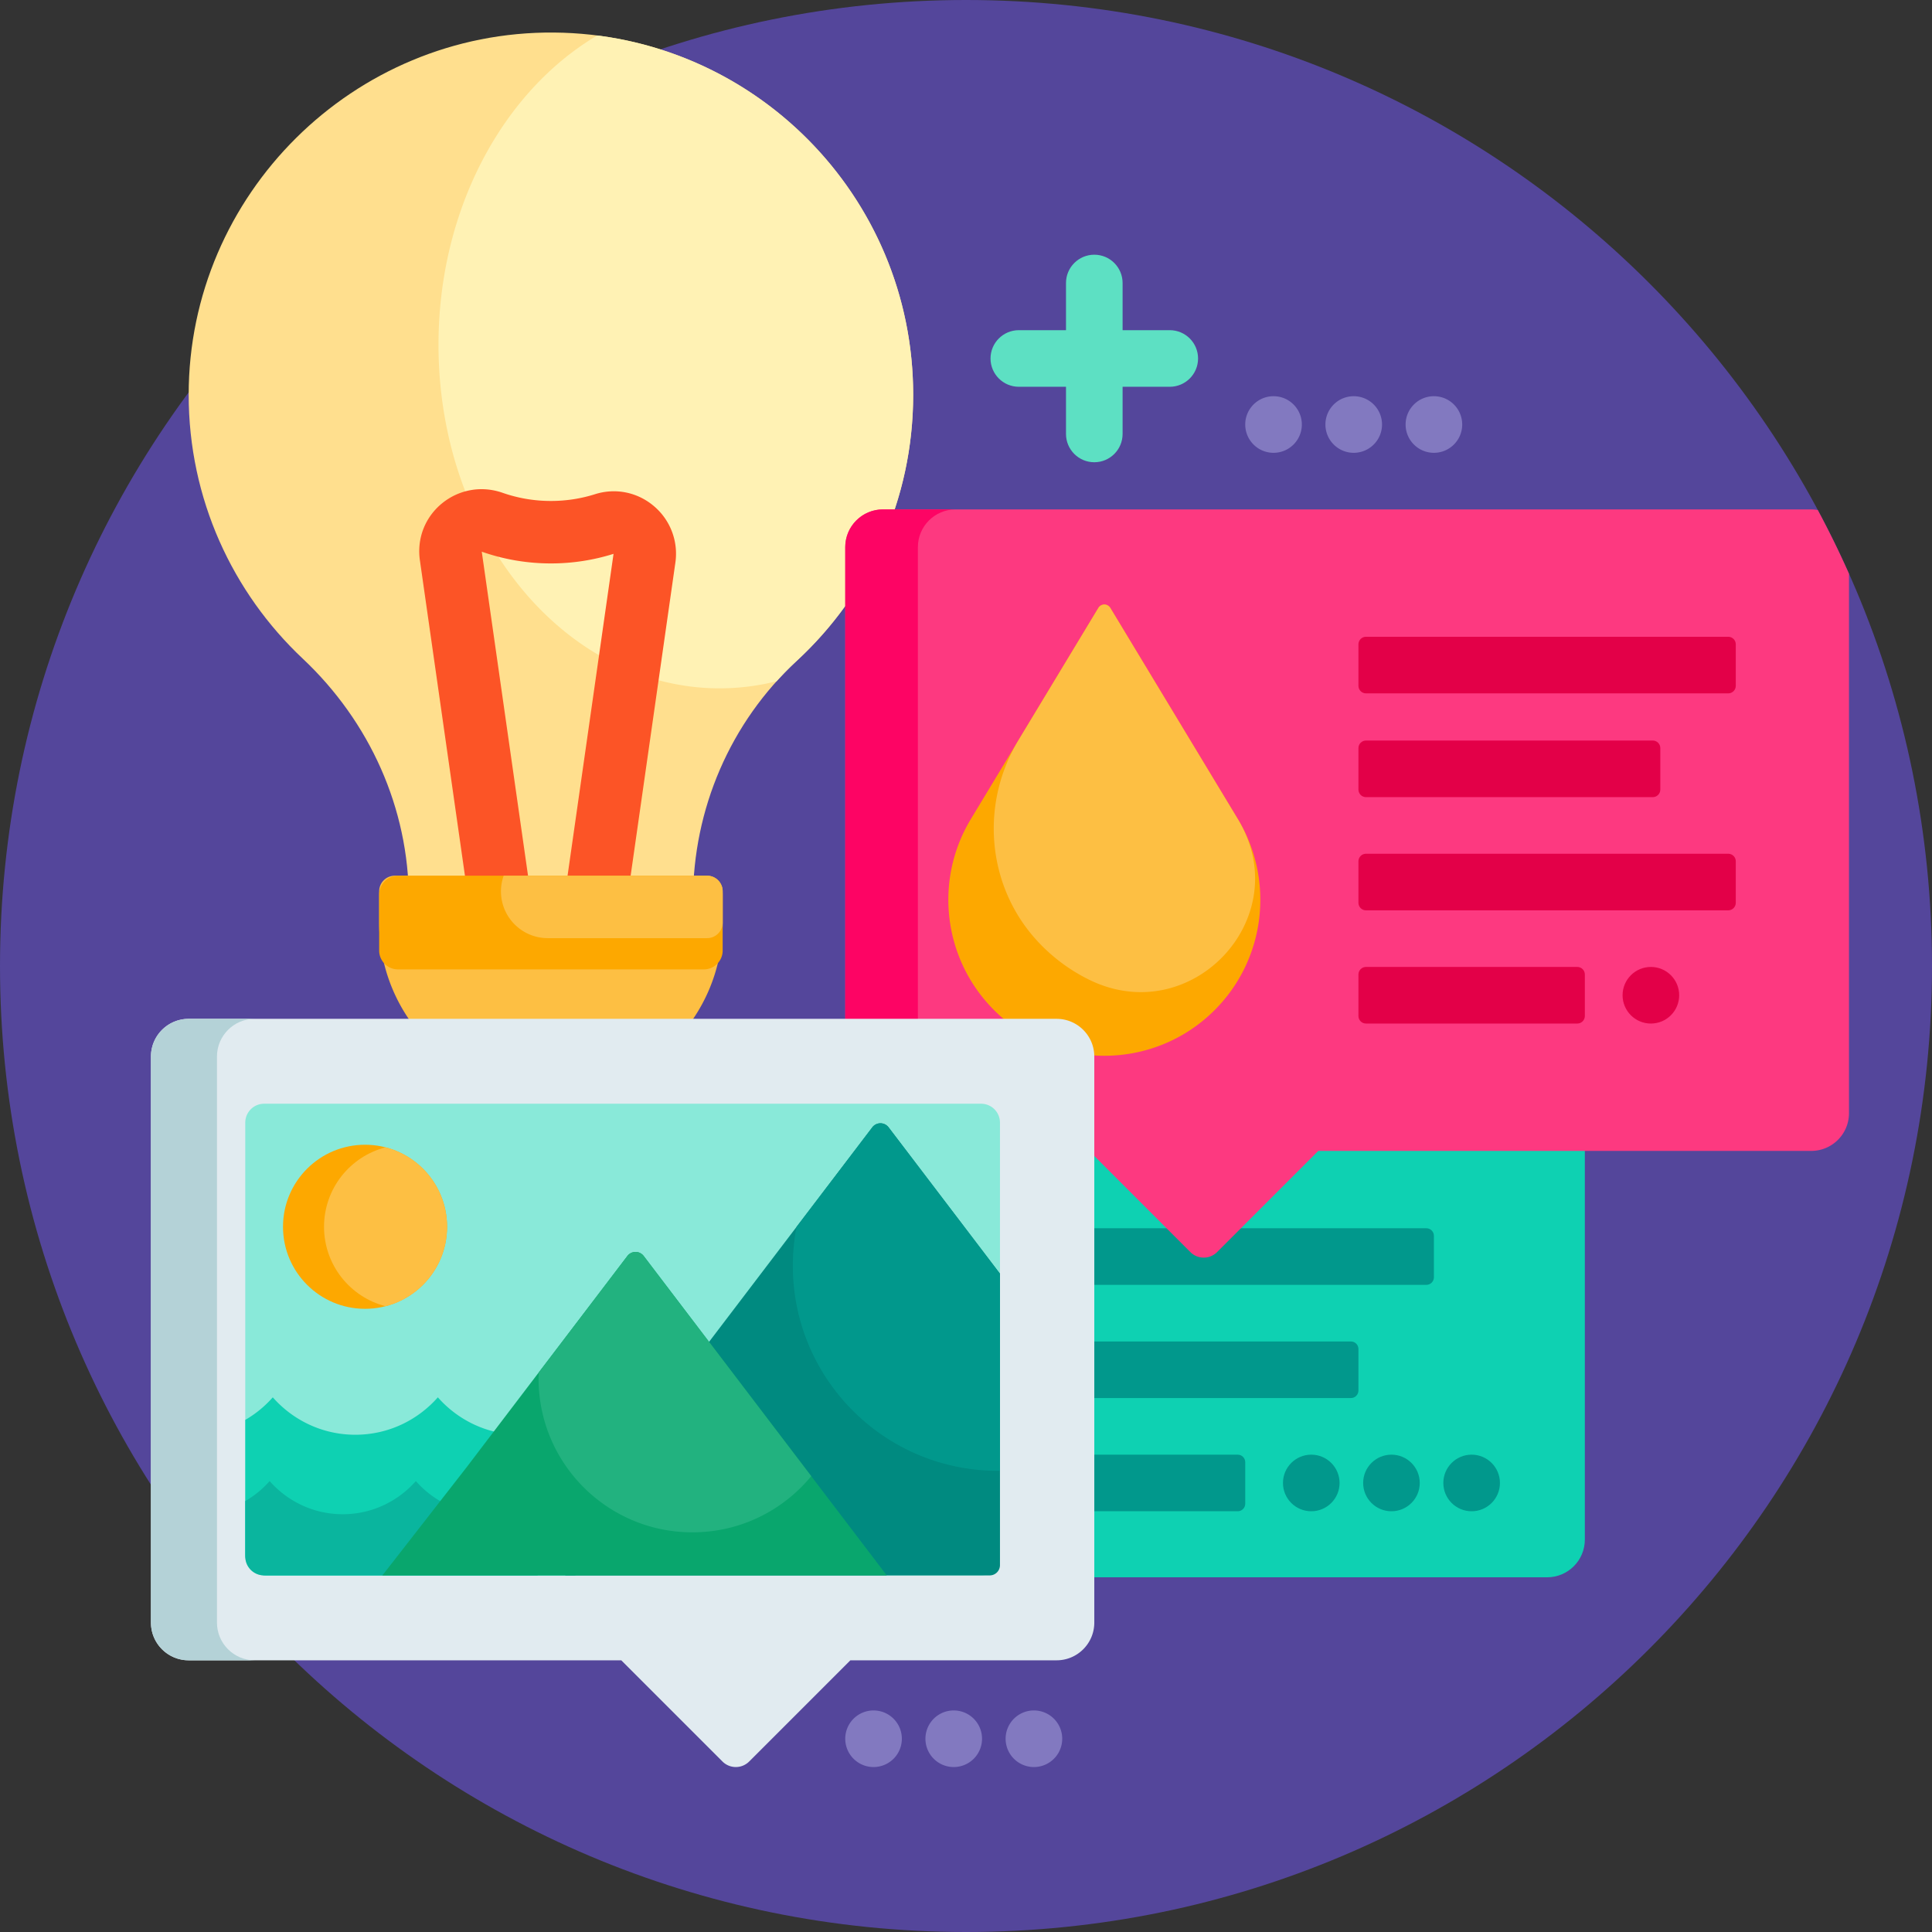 <svg xmlns="http://www.w3.org/2000/svg" version="1.1" xmlns:xlink="http://www.w3.org/1999/xlink" width="512" height="512" x="0" y="0" viewBox="0 0 512 512" style="enable-background:new 0 0 512 512" xml:space="preserve"><rect x="0" y="0" width="512" height="512" fill="#333333" stroke="none"/><g><path fill="#54469B" d="M512 256c0 141.387-114.613 256-256 256S0 397.387 0 256 114.613 0 256 0s256 114.613 256 256zm0 0" opacity="1" data-original="#54469b"></path><path fill="#8279C0" d="M345 112.5c0 4.14-3.36 7.5-7.5 7.5s-7.5-3.36-7.5-7.5 3.36-7.5 7.5-7.5 7.5 3.36 7.5 7.5zm13.75-7.5c-4.14 0-7.5 3.36-7.5 7.5s3.36 7.5 7.5 7.5 7.5-3.36 7.5-7.5-3.36-7.5-7.5-7.5zm21.25 0c-4.14 0-7.5 3.36-7.5 7.5s3.36 7.5 7.5 7.5 7.5-3.36 7.5-7.5-3.36-7.5-7.5-7.5zM231.5 453.285a7.5 7.5 0 1 0 0 15 7.5 7.5 0 1 0 0-15zm21.25 0a7.5 7.5 0 1 0 0 15 7.5 7.5 0 1 0 0-15zm21.25 0a7.5 7.5 0 1 0 0 15 7.5 7.5 0 1 0 0-15zm0 0" opacity="1" data-original="#8279c0"></path><path fill="#5DE0C3" d="M317.5 95c0 4.14-3.36 7.5-7.5 7.5h-12.5V115c0 4.14-3.36 7.5-7.5 7.5s-7.5-3.36-7.5-7.5v-12.5H270c-4.14 0-7.5-3.36-7.5-7.5s3.36-7.5 7.5-7.5h12.5V75c0-4.14 3.36-7.5 7.5-7.5s7.5 3.36 7.5 7.5v12.5H310c4.14 0 7.5 3.36 7.5 7.5zm0 0" opacity="1" data-original="#5de0c3"></path><path fill="#0ED1B2" d="M410 418H240c-5.523 0-10-4.477-10-10V268c0-5.523 4.477-10 10-10h170c5.523 0 10 4.477 10 10v140c0 5.523-4.477 10-10 10zm0 0" opacity="1" data-original="#0ed1b2"></path><path fill="#01988C" d="M380 327.5v11c0 1.105-.895 2-2 2h-96c-1.105 0-2-.895-2-2v-11c0-1.105.895-2 2-2h96c1.105 0 2 .895 2 2zm-22 28h-76c-1.105 0-2 .895-2 2v11c0 1.105.895 2 2 2h76c1.105 0 2-.895 2-2v-11c0-1.105-.895-2-2-2zm-30 30h-46c-1.105 0-2 .895-2 2v11c0 1.105.895 2 2 2h46c1.105 0 2-.895 2-2v-11c0-1.105-.895-2-2-2zm19.5 0c-4.14 0-7.5 3.36-7.5 7.5s3.36 7.5 7.5 7.5 7.5-3.36 7.5-7.5-3.36-7.5-7.5-7.5zm21.25 0c-4.14 0-7.5 3.36-7.5 7.5s3.36 7.5 7.5 7.5 7.5-3.36 7.5-7.5-3.36-7.5-7.5-7.5zm21.25 0c-4.14 0-7.5 3.36-7.5 7.5s3.36 7.5 7.5 7.5 7.5-3.36 7.5-7.5-3.36-7.5-7.5-7.5zm0 0" opacity="1" data-original="#01988c"></path><path fill="#FFDF8E" d="M211.156 175.121c-17.633 16.305-27.5 39.34-27.5 63.352v1.87h-75.312v-1.866c0-24.301-10.399-47.266-28.102-63.918C61.625 157.05 50 132.195 50 104.62c0-53.11 43.71-96.437 96.816-95.996C199.461 9.063 242 51.875 242 104.621c0 27.867-11.875 52.961-30.844 70.5zm0 0" opacity="1" data-original="#ffdf8e"></path><path fill="#FDBF43" d="M146 290c-25.14 0-45.516-20.379-45.516-45.516v-8.277a4.136 4.136 0 0 1 4.137-4.137h82.758a4.14 4.14 0 0 1 4.14 4.137v8.277C191.517 269.621 171.142 290 146 290zm0 0" opacity="1" data-original="#fdbf43"></path><path fill="#FFF2B4" d="M242 104.621c0 27.867-11.875 52.965-30.844 70.5a84.059 84.059 0 0 0-5.34 5.414 61.824 61.824 0 0 1-15.125 1.88c-41.136 0-74.484-40.759-74.484-91.036 0-36.07 17.164-67.238 42.059-81.977C205.492 15.426 242 55.758 242 104.622zm0 0" opacity="1" data-original="#fff2b4"></path><path fill="#FC5426" d="m178.98 149.113-13.203 92.403a8.274 8.274 0 0 1-9.363 7.023c-4.523-.644-7.668-4.84-7.02-9.363l13.2-92.399A55.295 55.295 0 0 1 146 149.313a55.185 55.185 0 0 1-18.277-3.094c-.024-.008-.04-.016-.051-.016l13.277 92.973c.649 4.523-2.496 8.719-7.02 9.363-4.527.645-8.718-2.5-9.363-7.023l-13.293-93.055c-.82-5.742 1.36-11.363 5.829-15.035 4.523-3.715 10.539-4.774 16.09-2.828A38.703 38.703 0 0 0 146 132.762c3.996 0 7.934-.606 11.695-1.797 5.41-1.711 11.239-.535 15.582 3.148a16.502 16.502 0 0 1 5.703 15zm0 0" opacity="1" data-original="#fc5426"></path><path fill="#FDA800" d="M186.516 256.898h-81.032c-2.761 0-5-2.242-5-5V237.07a5 5 0 0 1 5-5h81.032a5 5 0 0 1 5 5v14.828c0 2.758-2.239 5-5 5zm0 0" opacity="1" data-original="#fda800"></path><path fill="#FDBF43" d="M191.516 236.207v8.277a4.136 4.136 0 0 1-4.137 4.137h-42.207c-6.856 0-12.414-5.559-12.414-12.414 0-1.453.262-2.844.722-4.137h53.899a4.136 4.136 0 0 1 4.137 4.137zm0 0" opacity="1" data-original="#fdbf43"></path><path fill="#FD3980" d="M490 152.05V295c0 5.523-4.477 10-10 10H349.355l-26.82 26.82a4.998 4.998 0 0 1-7.07 0L288.645 305H234c-5.523 0-10-4.477-10-10V145c0-5.523 4.477-10 10-10h246c.59 0 1.164.063 1.727.16A253.98 253.98 0 0 1 490 152.05zm0 0" opacity="1" data-original="#fd3980"></path><path fill="#FD0464" d="M253.25 305H234c-5.523 0-10-4.477-10-10V145c0-5.523 4.477-10 10-10h19.25c-5.523 0-10 4.477-10 10v150c0 5.523 4.477 10 10 10zm0 0" opacity="1" data-original="#fd0464"></path><path fill="#E30048" d="M445 263.75c0 4.14-3.36 7.5-7.5 7.5s-7.5-3.36-7.5-7.5 3.36-7.5 7.5-7.5 7.5 3.36 7.5 7.5zm-83-52.5h76c1.105 0 2-.895 2-2v-11c0-1.105-.895-2-2-2h-76c-1.105 0-2 .895-2 2v11c0 1.105.895 2 2 2zm56 45h-56c-1.105 0-2 .895-2 2v11c0 1.105.895 2 2 2h56c1.105 0 2-.895 2-2v-11c0-1.105-.895-2-2-2zm40-87.5h-96c-1.105 0-2 .895-2 2v11c0 1.105.895 2 2 2h96c1.105 0 2-.895 2-2v-11c0-1.105-.895-2-2-2zm0 57.5h-96c-1.105 0-2 .895-2 2v11c0 1.105.895 2 2 2h96c1.105 0 2-.895 2-2v-11c0-1.105-.895-2-2-2zm0 0" opacity="1" data-original="#e30048"></path><path fill="#FDA800" d="M263.43 267.688c-13.446-13.446-15.985-34.325-6.157-50.602l33.813-55.988a1.84 1.84 0 0 1 3.152 0l33.813 55.988c9.828 16.273 7.285 37.156-6.156 50.601-16.149 16.141-42.32 16.141-58.465 0zm0 0" opacity="1" data-original="#fda800"></path><path fill="#FDBF43" d="M328.047 217.086c.086.137.168.273.246.41 15.25 25.926-12.688 55.418-39.668 42.137a46.797 46.797 0 0 1-13.316-9.824c-13.73-14.477-15.754-36.496-5.442-53.579l21.219-35.132a1.84 1.84 0 0 1 3.152 0zm0 0" opacity="1" data-original="#fdbf43"></path><path fill="#E1EBF0" d="M290 280v150c0 5.523-4.477 10-10 10h-54.645l-26.82 26.82a4.998 4.998 0 0 1-7.07 0L164.645 440H50c-5.523 0-10-4.477-10-10V280c0-5.523 4.477-10 10-10h230c5.523 0 10 4.477 10 10zm0 0" opacity="1" data-original="#e1ebf0"></path><path fill="#B4D2D7" d="M67.5 440H50c-5.523 0-10-4.477-10-10V280c0-5.523 4.477-10 10-10h17.5c-5.523 0-10 4.477-10 10v150c0 5.523 4.477 10 10 10zm0 0" opacity="1" data-original="#b4d2d7"></path><path fill="#89E9D9" d="M65 412.5v-115a5 5 0 0 1 5-5h190a5 5 0 0 1 5 5v115a5 5 0 0 1-5 5H70a5 5 0 0 1-5-5zm0 0" opacity="1" data-original="#89e9d9"></path><path fill="#0ED1B2" d="M65 411.855V376.29a29.352 29.352 0 0 0 7.29-5.984c5.347 6.066 13.151 9.918 21.874 9.918 8.723 0 16.527-3.852 21.871-9.918 5.348 6.066 13.153 9.918 21.875 9.918 5.317 0 10.29-1.45 14.582-3.934V417.5H70.645A5.645 5.645 0 0 1 65 411.855zm0 0" opacity="1" data-original="#0ed1b2"></path><path fill="#0AB59E" d="M65 412.5v-14.7a25.998 25.998 0 0 0 6.457-5.3c4.734 5.375 11.648 8.785 19.375 8.785 7.723 0 14.637-3.41 19.371-8.785 4.734 5.375 11.649 8.785 19.375 8.785 4.707 0 9.113-1.281 12.914-3.484V417.5H70a5 5 0 0 1-5-5zm0 0" opacity="1" data-original="#0ab59e"></path><path fill="#008A80" d="M235.488 298.754 265 337.539v77.242a2.718 2.718 0 0 1-2.719 2.719h-112.41l-5.144-5.145 86.437-113.601a2.716 2.716 0 0 1 4.324 0zm0 0" opacity="1" data-original="#008a80"></path><path fill="#09A66D" d="M170.586 332.844 235 417.5H101.336l22.223-28.535 42.703-56.121a2.716 2.716 0 0 1 4.324 0zm0 0" opacity="1" data-original="#09a66d"></path><path fill="#22B27F" d="M142.727 365.324c0-.539.02-1.07.043-1.605l23.492-30.875a2.716 2.716 0 0 1 4.324 0l44.402 58.351c-7.476 9.094-18.808 14.89-31.5 14.89-22.511 0-40.761-18.245-40.761-40.76zm0 0" opacity="1" data-original="#22b27f"></path><path fill="#01988C" d="M235.488 298.754 265 337.539v52.238c-.18 0-.363.004-.543.004-30.016 0-54.348-24.332-54.348-54.347 0-3.52.34-6.957.977-10.293l20.078-26.387a2.716 2.716 0 0 1 4.324 0zm0 0" opacity="1" data-original="#01988c"></path><path fill="#FDA800" d="M118.477 325.11c0 12.003-9.73 21.738-21.739 21.738-12.004 0-21.738-9.735-21.738-21.739 0-12.007 9.734-21.738 21.738-21.738 12.008 0 21.739 9.73 21.739 21.738zm0 0" opacity="1" data-original="#fda800"></path><path fill="#FDBF43" d="M118.477 325.11c0 10.128-6.926 18.64-16.301 21.054-9.38-2.414-16.305-10.926-16.305-21.055s6.926-18.64 16.305-21.054c9.375 2.414 16.3 10.925 16.3 21.054zm0 0" opacity="1" data-original="#fdbf43"></path></g></svg>